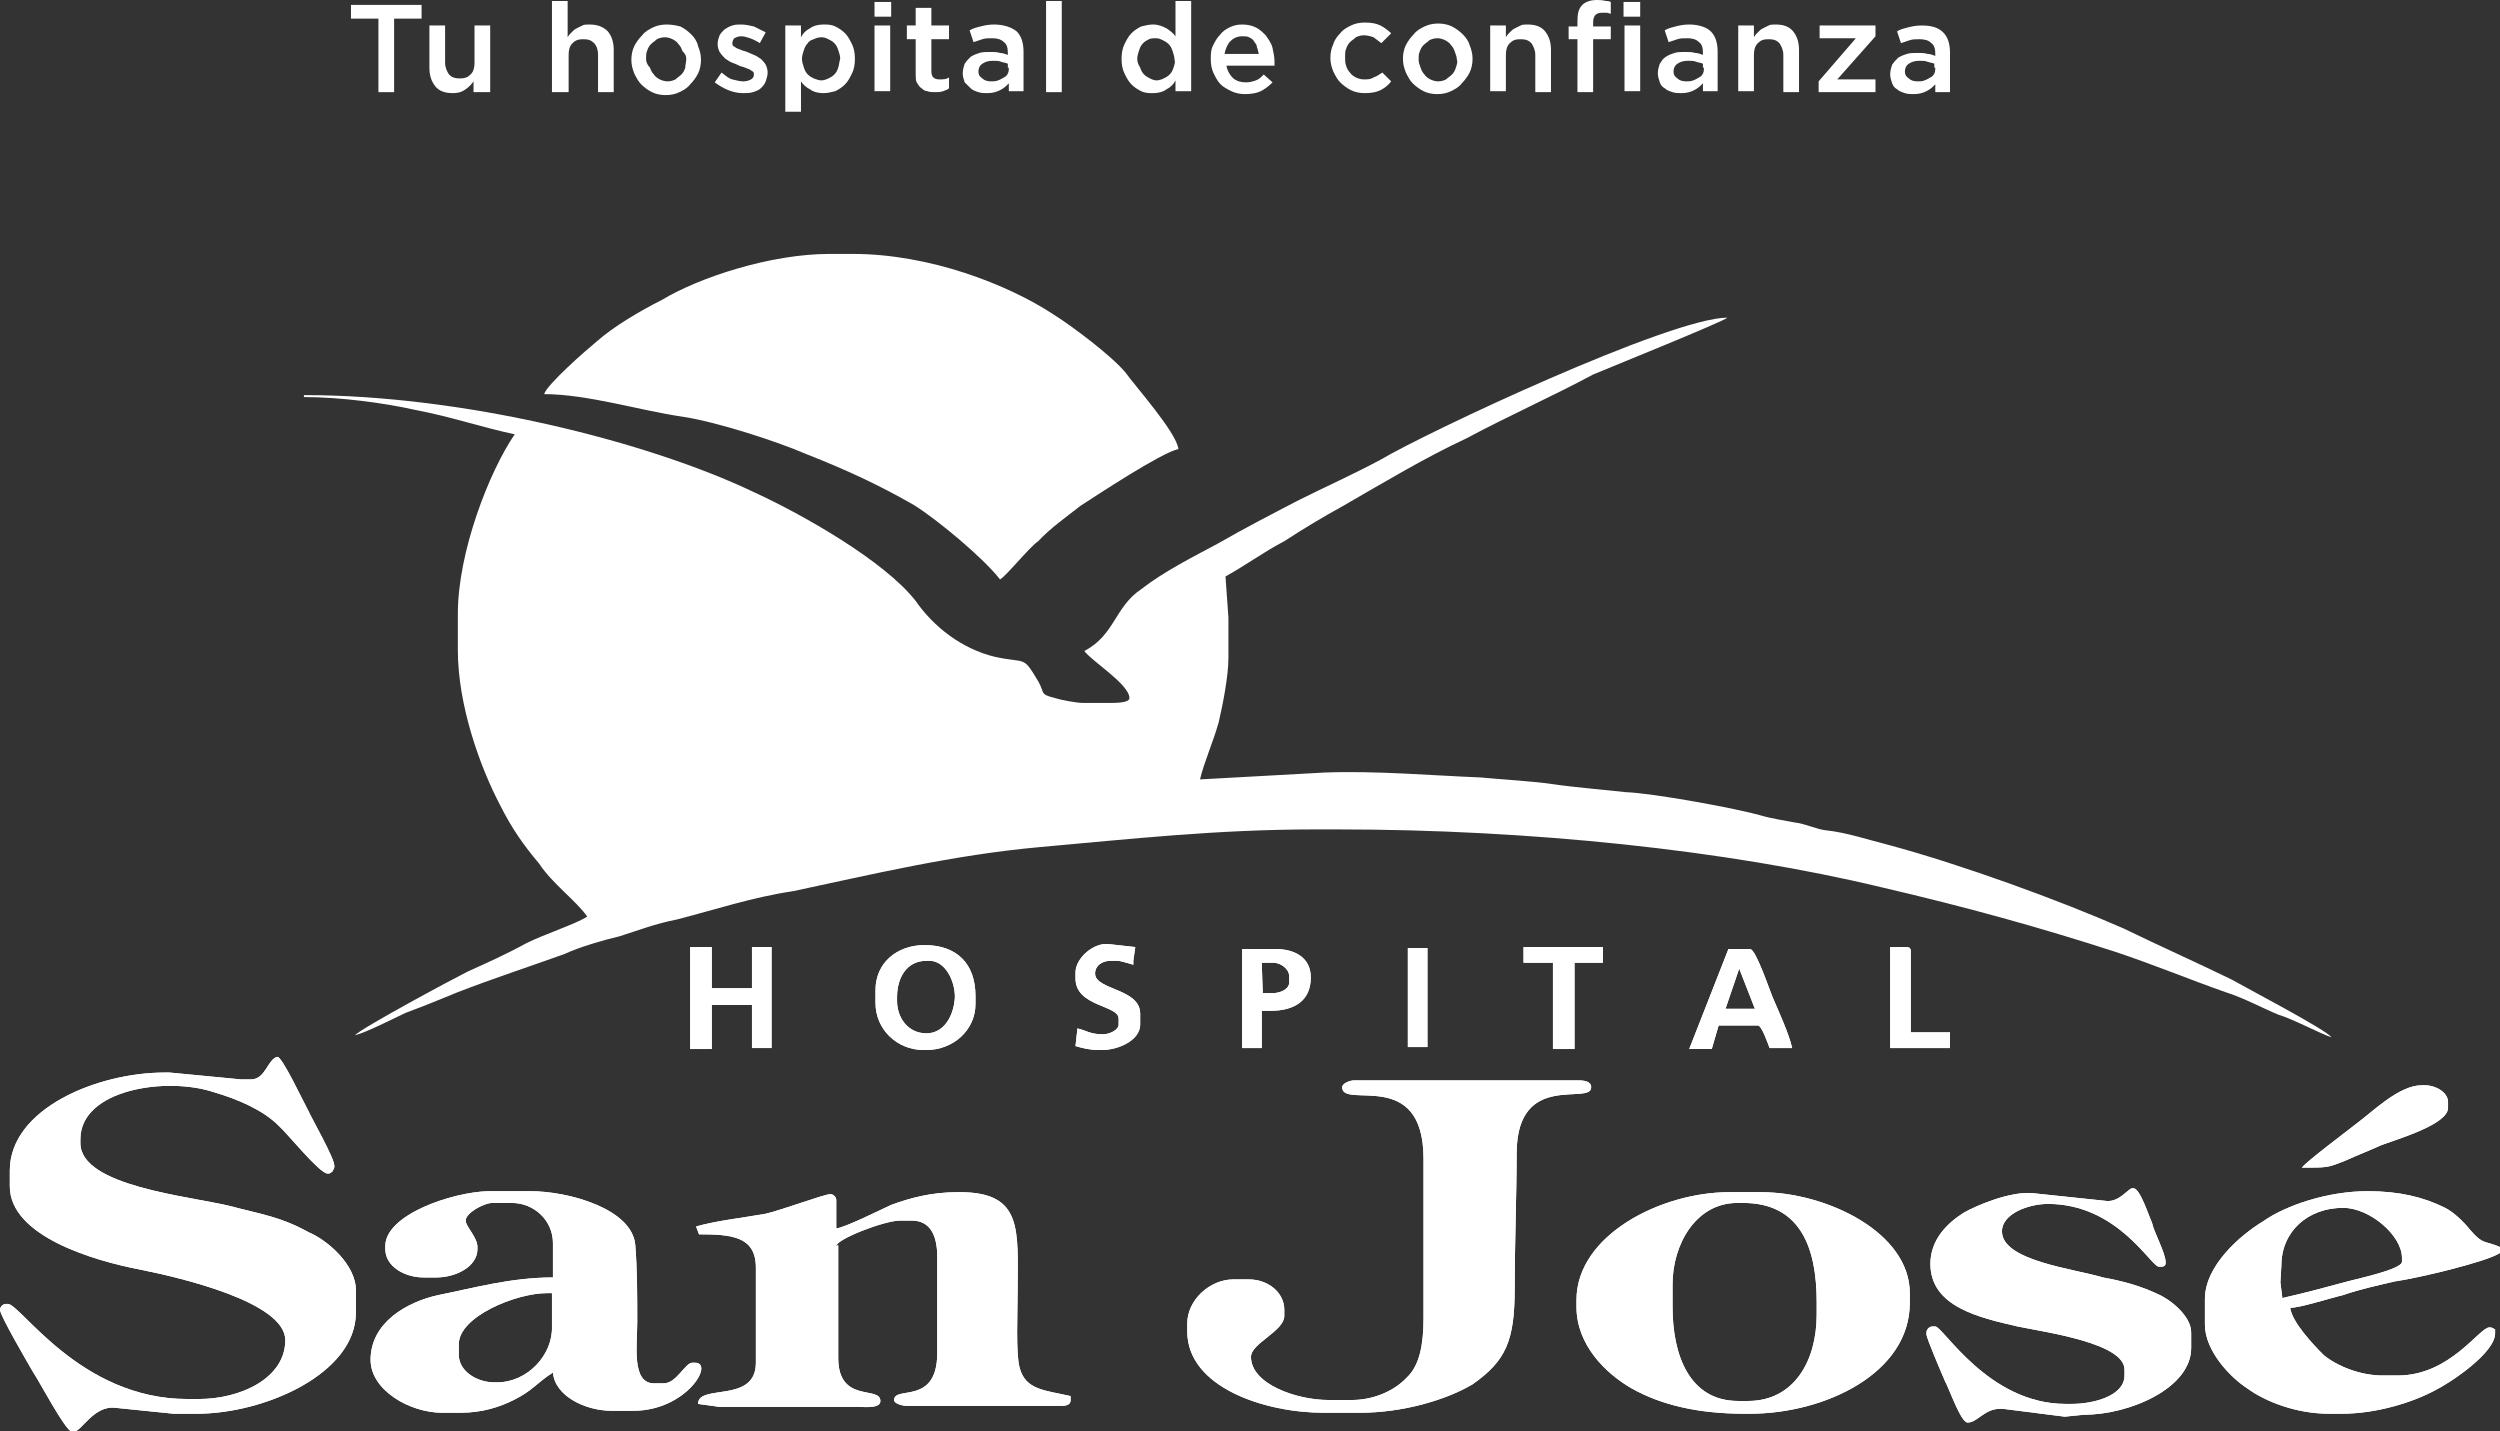 <?xml version="1.0" encoding="utf-8"?>
<!-- Generator: Adobe Illustrator 24.1.2, SVG Export Plug-In . SVG Version: 6.00 Build 0)  -->
<svg version="1.1" id="Capa_1" xmlns="http://www.w3.org/2000/svg" xmlns:xlink="http://www.w3.org/1999/xlink" x="0px" y="0px"
	 viewBox="0 0 255 146" width="255px" height="146px" style="enable-background:new 0 0 255 146;" xml:space="preserve">
<rect x="0" y="0" width="255" height="146" fill="#333333" stroke="none"/>
<style type="text/css">
	.hsjqw0{fill-rule:evenodd;clip-rule:evenodd;fill:#FFFFFF;}
	.hsjqw1{fill:#FFFFFF;}
</style>
<g>
	<path class="hsjqw0" d="M227.6,99.9c-3.7-1.8-7.3-3.4-11-5.2c-6.6-2.9-16.5-6.5-23.9-8.5c-2-0.5-4.4-1.3-6.4-1.5
		c-1-0.1-2.2-0.7-3.2-0.8c-1-0.2-2.4-0.4-3.4-0.7c-2.4-0.7-11-2.3-13.9-2.4c-1.7-0.2-5.3-0.5-7.3-0.8c-1.9-0.3-5.4-0.5-7.5-0.7
		c-5-0.2-10.7-0.7-15.9-0.5l-12.7,0.7c0.4-1.7,1.3-3.7,1.9-5.8c0.4-1.7,1-4.7,1-6.6V63l-0.3-4.2c2-1.1,3.9-2.5,6-3.6
		c2-1.3,4-2.5,6-3.6c4-2.3,8.3-4.9,12.6-6.9c4.3-2.3,8.6-4.2,12.9-6.5c1.9-0.8,13.3-5.4,13.7-5.8c-5.8,0-30.7,11.7-35.4,14.5
		c-2.6,1.4-5.7,2.8-8.3,4.1c-2.7,1.4-5.6,2.9-8.2,4.4c-2.6,1.4-5.6,2.9-7.9,4.7c-2.7,1.8-2.7,4.7-5.8,6.3c0.7,1,4.6,3.4,4.6,4.8
		c0,0.5-1.4,0.5-2,0.5h-2.7c-0.7,0-2.3-0.3-2.9-0.5c-1.6-0.4-1-0.5-1.7-1.7c-1.6-2.7-1.2-1.8-4.4-2.5c-3.4-0.8-6.3-3.1-8.1-5.7
		c-3.2-4.1-11.5-8.8-16.5-11.1C66,45,47.2,40.3,31,40.3v0.2c3.7,0,8.2,0.6,11.3,1.3c3.7,0.7,6.9,1.8,10.2,2.5
		c-2.6,3.8-5.8,12-5.8,18.3v3.7c0,5.7,2.3,12,4.3,15.8c1.2,2.4,2.4,4.1,4,6c1.3,2,3.9,3.9,4.9,5.4c-1.3,0.8-4.4,1.8-6.2,2.7
		c-2,1.1-4,2-6,2.9c-1.6,0.8-10.9,5.8-11.5,6.5c1.2-0.3,3.9-1.7,5.2-2.3c1.9-0.7,3.6-1.4,5.3-2.1c3.6-1.4,7.3-2.6,10.9-3.9
		c1.5-0.7,3.9-1.4,5.6-1.8c1.9-0.6,3.7-1.3,5.8-1.7c3.9-1,7.8-2.3,11.9-2.9c8-1.7,16.3-3.7,25.2-4.5c9-0.8,18-1.8,28-1.8h2.3
		c19.6,0,39.7,2.1,55.5,5.9c8.6,2,16.2,4.1,23.9,6.6c3.9,1.3,7.5,2.8,11.2,4.1c1.9,0.6,3.7,1.6,5.4,2.3c1.4,0.4,4.4,2,5.4,2.3
		C237.4,105.1,229,100.7,227.6,99.9z"/>
	<path class="hsjqw0" d="M82.2,46.3c4.3,1.7,7.3,3.1,11,5.2c2.4,1.5,7.1,5.4,8.8,7.6c0.6-0.3,3-3.3,3.9-3.9c1.2-1.3,2.9-2.5,4.3-3.6
		c1.7-1.1,8.2-5.4,10-5.8c-0.2-1.7-4.4-6.4-5.4-7.8c-1.4-1.7-5.4-4.7-7.3-5.9c-4.7-3.1-12.7-6.2-20.5-6.2h-2.4
		c-6,0-13.3,2.4-17.1,4.7c-2.2,1.1-4.9,2.7-6.6,4.2c-1.1,0.9-5.1,4.4-5.4,5.4c4.4,0,9.9,1.7,14.1,2.3C73,43,79.2,45,82.2,46.3z"/>
</g>
<path class="hsjqw0" d="M25.6,110.1h-1l-7.3-0.7h-0.5c-6.9,0-15.8,3.7-15.8,10v1.6c0,5.1,8.6,7.6,13.3,8.5c4,0.8,14.8,3.3,14.8,7.2
	s-4.6,6-8.8,6h-1.2c-10.9,0-17-9.7-18.3-9.7H0.6c-0.3,0-0.6,0.3-0.6,0.6c0,0.6,3,5.7,3.4,6.4c0.5,0.7,3.3,6,3.9,6h0.3
	c0.7,0,2-2.7,4.2-2.4l5.9,0.6h2.4c6.9,0,16.2-4.1,16.2-10.3v-2.3c0-2.6-2.9-5.1-4.8-5.9c-2.9-1.6-4.7-1.8-8.1-2.7
	c-4.1-1-15.2-2-15.2-6.4v-0.4c0-5.1,8.8-6.4,13.6-4.8c2.4,0.7,5,1.8,6.6,3.4c0.9,0.8,4.2,4.9,5,4.9c0.3,0,0.2,0,0.5-0.2
	c0.2-0.4,0.2-0.3,0.2-0.6c0-0.8-2.3-4.8-2.7-5.7c-0.4-0.7-2.6-5.4-3.1-5.4C27.3,108,27.1,110.1,25.6,110.1z"/>
<path class="hsjqw0" d="M154.7,117.5c0.1-8.3,7.6-4.7,7.6-6.6c0-0.6-0.7-0.7-1.3-0.7h-22.9c-0.4,0-1.2,0.3-1.2,0.7
	c0,2.3,8.3-2.1,8.3,7.3v16.3c0,2.6-0.4,4.8-1.7,6c-1.2,1.3-3.3,2.3-5.6,2.3h-2.4c-3.2,0-7.9-1.6-7.9-4.4c0-1.4,3.4-2.6,3.4-4.2v-0.6
	c0-1.8-1.7-3.1-3.6-3.1h-1.6c-2.4,0-4.7,2.1-4.7,4.5v0.8c0,5.7,7.9,8.3,13.9,8.3h3.7c4.4,0,8.8-1.3,11.5-2.9
	c3.4-2.4,4.3-4.4,4.3-9.8C154.5,126.8,154.7,121.9,154.7,117.5z"/>
<path class="hsjqw0" d="M85.3,127.1c0-0.7,4.9-2.6,6.5-2.6H93c2,0,2.6,1.7,2.6,3.7v9.8c0,5.4-4.4,3.3-4.4,4.8c0,0.4,0.9,0.6,1.3,0.6
	H108c0.6,0,1.2,0,1.2-0.6v-0.4c-2.6-0.6-4.6-0.6-5.2-2.9c-0.4-1.4-0.2-5.8-0.2-7.8c0-6.2,0.6-10.1-5.9-10.1h-0.2
	c-2.7,0-4.9,0.6-6.8,1.3c-1.3,0.6-4.7,2.3-5.6,2.4v-2.9c0-0.3-0.3-0.6-0.6-0.6c-0.6,0-5.2,1.7-6.6,2c-2.2,0.4-5,0.7-7.1,1.3l0.3,0.8
	c3.3,0,5.8,0.2,5.8,3.4v9.7c0,4.2-5.9,2.1-5.9,4.2l2.2,0.3h14.1c0.7,0,2.3,0.2,2.3-0.6c0-1.6-4.3,0.3-4.3-4.4V127L85.3,127.1
	L85.3,127.1z"/>
<path class="hsjqw0" d="M50.7,141h-0.3c-1.7,0-3.6-1.1-3.6-2.8v-1.1c0-2.8,5.8-5.2,9-5.2h0.5v3.4C56.4,138.2,53.8,141,50.7,141
	L50.7,141z M39.3,127.1v0.3c0,1.8,2,2.9,3.9,2.9h1.3c2,0,4.2-1.1,4.2-2.9v-0.2c0-1-1.2-2.1-1.2-2.7c0-0.8,1.9-1.8,2.7-1.8h2
	c2.3,0,4.2,1.8,4.2,4.1v3.5c-4.3,0-8.2,1.1-11.7,1.8c-3.2,0.7-6.9,2.8-6.9,6.6c0,3.1,4,5.4,7.3,5.4H47c2.2,0,4-0.6,5.4-1.3
	c2-1,2.4-1.8,4-2.8c0.2,2.4,3.3,3.9,6,3.9h2.2c5.4,0,8.3-4.9,6.3-4.9h-0.3c-0.7,0-1.6,2.1-2.9,2.1h-1c-2.3,0-1.7-3.9-1.7-6.2
	c0-2.7,0-5.4-0.2-7.9c-0.3-3.7-6.8-5.5-10.7-5.5h-4.3C46.1,121.6,39.3,123.9,39.3,127.1z"/>
<path class="hsjqw0" d="M170.6,133.3V131c0-4.1,2.4-8.3,6.6-8.3h0.6c5.8,0,7.5,4.5,7.5,10.1v1.3c0,4.7-2.3,8.8-7,8.8h-1
	C172.3,142.9,170.6,138.2,170.6,133.3L170.6,133.3z M160.8,132.6v0.7c0,3.9,3,6.8,5.6,8.3c3,1.7,6.8,2.6,11.5,2.6h0.6
	c7.6,0,16.3-4.1,16.3-11.3v-1c0-6.2-8.5-10.3-15.2-10.3h-3.2C169.4,121.6,160.8,126,160.8,132.6z"/>
<path class="hsjqw0" d="M204.2,125.6c0-1.8,2.7-2.8,4.7-2.8c7.1,0,10.5,6.4,11.3,6.4h0.3c0.3,0,0.4-0.2,0.4-0.4c0-1-1.2-3.1-1.4-4.1
	c-0.3-0.6-1.2-3.5-1.9-3.5h-0.1c-0.4,0-1.3,1.4-2.6,1.3l-7.6-0.8c-2.3-0.2-5.8,1.3-7,2c-1.6,1-3.4,2.7-3.4,5.2c0,4.4,5,5.5,8.9,6.4
	c2.9,0.6,10.9,1.7,10.9,4.4v0.6c0,2.1-3.2,2.9-5.4,2.9h-0.6c-7.9,0-12.5-7.9-13.3-7.9h-0.3c-0.3,0-0.6,0.3-0.6,0.6v0.2
	c0,0.4,1.6,4.1,1.9,4.8c0.4,0.7,1.6,4.2,2.3,4.2c1,0,1.7-1.4,3.3-1.4h0.3l6.3,0.8l2-0.2c4.6,0,10.9-2.7,10.9-6.8v-1.6
	c0-1.7-2.2-3.4-3.4-3.9c-1.7-0.8-3.4-1.3-5.6-1.7C211.5,129.4,204.2,128.6,204.2,125.6z"/>
<path class="hsjqw0" d="M232.7,129.1c0-3.5,2.7-5.9,6.3-5.9c2.7,0,6,2.8,6,5.1v0.4c0,0.8-4.9,1.8-5.9,2.1c-2.2,0.6-4.1,1.1-6.3,1.6
	l-0.2-1.6L232.7,129.1L232.7,129.1z M255,127.8v-0.6c-1.6-0.7-1.7-0.2-3-1.7c-0.8-1-1.8-1.9-2.6-2.3c-2.2-1.1-4.7-1.7-7.9-1.7
	c-4,0-8.3,1.4-10.7,3.1c-2.3,1.4-5.9,4.5-5.9,7.9v2.6c0,2.7,2.6,5.4,4.3,6.5c1.9,1.4,5.1,2.6,8.3,2.6h1.4c3.4,0,7.1-1.1,9.5-2.4
	c1.6-0.8,6.1-3.8,6.1-5.8v-0.4c-0.4-0.2-0.3-0.2-0.6-0.2c-1,0-4,4.9-9.3,4.9H243c-2.3,0-4.7-1-6-2.1c-1-1-3.2-3.3-3.4-4.8
	c1,0,4.1-1,5.4-1.3c1.7-0.6,3.6-1,5.3-1.4C246.5,130.4,253.7,128.7,255,127.8z"/>
<path class="hsjqw0" d="M94.5,105.4c-1.9,0-3-1.6-3-3.3v-0.4c0-2,1-3.7,3-3.7h0.3c1.6,0,2.6,2,2.6,3.7
	C97.3,103.6,96.3,105.4,94.5,105.4L94.5,105.4z M89.3,101v1.3c0,2.7,2.2,4.8,4.9,4.8h0.3c2.7,0,5-2,5-4.7v-0.8
	c0-3.3-1.9-5.2-5.2-5.2C91.5,96.4,89.3,98.2,89.3,101z"/>
<polygon class="hsjqw0" points="70.4,107 72.6,107 72.6,102.5 76.7,102.5 76.7,106.9 78.7,106.9 78.7,96.6 76.7,96.6 76.7,100.8 
	72.6,100.8 72.6,96.6 70.4,96.6 "/>
<path class="hsjqw0" d="M177.4,98.8l1.6,4.1h-3L177.4,98.8L177.4,98.8z M172.3,107h2.3l0.7-2.4h4c0.4,0,1,1.8,1.2,2.3h2.3
	c-0.3-1.4-1.4-3.8-2-5.2c-0.3-0.7-1.7-4.9-2.3-4.9h-2.2L172.3,107z"/>
<path class="hsjqw0" d="M234.8,119.1c2.7,0,2.6,0,4.4-0.7c1.3-0.6,2.4-1,3.7-1.6c1.6-0.6,6.8-2.1,6.8-3.8v-0.6c0-1-1.3-1.7-2.3-1.7H247
	c-2.3,0-5,2.7-6.5,3.8C239.5,115.3,235.2,118.5,234.8,119.1z"/>
<path class="hsjqw0" d="M128.7,98.2h1.2c0.7,0,1.6,0.6,1.6,1.4v0.6c0,0.7-0.9,1.1-1.7,1.1h-1L128.7,98.2L128.7,98.2z M126.7,106.9h2
	v-3.8h0.9c2.4,0,4.1-1,4.1-3.4c0-2-1.6-2.9-3.6-2.9h-3.4C126.7,96.7,126.7,106.9,126.7,106.9z"/>
<path class="hsjqw0" d="M109.7,99.2v0.6c0,2.9,4.4,2.7,4.4,4.1v0.6c0,0.6-1,1-1.6,1c-1.3,0-1.7-0.4-2.6-0.6l-0.2,1.8
	c0.7,0.2,1.4,0.4,2.4,0.4h0.3c1.7,0,3.9-1,3.9-2.6v-1.1c0-2.6-4.6-2.4-4.6-4.1c0-0.8,0.7-1.3,1.6-1.3h0.7c0.3,0,1.2,0.3,1.6,0.4V98
	l0.2-1.4l-2.7-0.3C111.6,96.1,109.7,97.7,109.7,99.2z"/>
<polygon class="hsjqw0" points="155.4,98.2 158.4,98.2 158.4,107 160.6,107 160.6,98.2 163.5,98.2 163.5,96.6 155.4,96.6 "/>
<path class="hsjqw0" d="M192.8,106.9h6.1v-1.6h-4V97c0-0.3-0.2-0.4-0.4-0.4h-1.7L192.8,106.9L192.8,106.9z"/>
<rect x="143.6" y="96.7" class="hsjqw0" width="2" height="10.1"/>
<g>
	<g>
		<g>
			<path class="hsjqw0" d="M31.5,125.7c-2.9-1.6-4.7-1.8-8.1-2.7c-4.1-1-15.2-2-15.2-6.4v-0.4c0-5.1,8.8-6.4,13.6-4.8
				c2.4,0.7,5,1.8,6.6,3.4c0.9,0.8,4.2,4.9,5,4.9c0.3,0,0.2,0,0.5-0.2c0.2-0.4,0.2-0.3,0.2-0.6c0-0.8-2.3-4.8-2.7-5.7
				c-0.4-0.7-2.6-5.4-3.1-5.4c-1,0.2-1.2,2.3-2.7,2.3h-1l-7.3-0.7h-0.5c-6.9,0-15.8,3.7-15.8,10v1.6c0,5.1,8.6,7.6,13.3,8.5
				c4,0.8,14.8,3.3,14.8,7.2c0,3.9-4.6,6-8.8,6h-1.2c-10.9,0-17-9.7-18.3-9.7H0.6c-0.3,0-0.6,0.3-0.6,0.6c0,0.6,3,5.7,3.4,6.4
				c0.5,0.7,3.3,6,3.9,6h0.3c0.7,0,2-2.7,4.2-2.4l5.9,0.6h2.4c6.9,0,16.2-4.1,16.2-10.3v-2.3C36.3,129,33.4,126.5,31.5,125.7z"/>
			<path class="hsjqw0" d="M104,139.5c-0.4-1.4-0.2-5.8-0.2-7.8c0-6.2,0.6-10.1-5.9-10.1h-0.2c-2.7,0-4.9,0.6-6.8,1.3
				c-1.3,0.6-4.7,2.3-5.6,2.4v-2.9c0-0.3-0.3-0.6-0.6-0.6c-0.6,0-5.2,1.7-6.6,2c-2.2,0.4-5,0.7-7.1,1.3l0.3,0.8
				c3.3,0,5.8,0.2,5.8,3.4v9.7c0,4.2-5.9,2.1-5.9,4.2l2.2,0.3h14.1c0.7,0,2.3,0.2,2.3-0.6c0-1.6-4.3,0.3-4.3-4.4V127l-0.2,0.1
				c0-0.7,4.9-2.6,6.5-2.6H93c2,0,2.6,1.7,2.6,3.7v9.8c0,5.4-4.4,3.3-4.4,4.8c0,0.4,0.9,0.6,1.3,0.6H108c0.6,0,1.2,0,1.2-0.6v-0.4
				C106.6,141.8,104.6,141.8,104,139.5z"/>
			<path class="hsjqw0" d="M70.9,139h-0.3c-0.7,0-1.6,2.1-2.9,2.1h-1c-2.3,0-1.7-3.9-1.7-6.2c0-2.7,0-5.4-0.2-7.9
				c-0.3-3.7-6.8-5.5-10.7-5.5h-4.3c-3.7,0.1-10.5,2.4-10.5,5.6v0.3c0,1.8,2,2.9,3.9,2.9h1.3c2,0,4.2-1.1,4.2-2.9v-0.2
				c0-1-1.2-2.1-1.2-2.7c0-0.8,1.9-1.8,2.7-1.8h2c2.3,0,4.2,1.8,4.2,4.1v3.5c-4.3,0-8.2,1.1-11.7,1.8c-3.2,0.7-6.9,2.8-6.9,6.6
				c0,3.1,4,5.4,7.3,5.4H47c2.2,0,4-0.6,5.4-1.3c2-1,2.4-1.8,4-2.8c0.2,2.4,3.3,3.9,6,3.9h2.2C70,143.9,72.9,139,70.9,139z
				 M56.3,135.3c0.1,2.9-2.5,5.7-5.6,5.7h-0.3c-1.7,0-3.6-1.1-3.6-2.8v-1.1c0-2.8,5.8-5.2,9-5.2h0.5V135.3z"/>
		</g>
		<g>
			<path class="hsjqw0" d="M162.3,110.9c0-0.6-0.7-0.7-1.3-0.7h-22.9c-0.4,0-1.2,0.3-1.2,0.7c0,2.3,8.3-2.1,8.3,7.3v16.3
				c0,2.6-0.4,4.8-1.7,6c-1.2,1.3-3.3,2.3-5.6,2.3h-2.4c-3.2,0-7.9-1.6-7.9-4.4c0-1.4,3.4-2.6,3.4-4.2v-0.6c0-1.8-1.7-3.1-3.6-3.1
				h-1.6c-2.4,0-4.7,2.1-4.7,4.5v0.8c0,5.7,7.9,8.3,13.9,8.3h3.7c4.4,0,8.8-1.3,11.5-2.9c3.4-2.4,4.3-4.4,4.3-9.8
				c0-4.6,0.2-9.5,0.2-13.9C154.8,109.2,162.3,112.8,162.3,110.9z"/>
			<path class="hsjqw0" d="M179.6,121.6h-3.2c-7,0-15.6,4.4-15.6,11v0.7c0,3.9,3,6.8,5.6,8.3c3,1.7,6.8,2.6,11.5,2.6h0.6
				c7.6,0,16.3-4.1,16.3-11.3v-1C194.8,125.7,186.3,121.6,179.6,121.6z M185.3,134.1c0,4.7-2.3,8.8-7,8.8h-1c-5,0-6.7-4.7-6.7-9.6
				V131c0-4.1,2.4-8.3,6.6-8.3h0.6c5.8,0,7.5,4.5,7.5,10.1V134.1z"/>
			<path class="hsjqw0" d="M220.1,132c-1.7-0.8-3.4-1.3-5.6-1.7c-3-0.9-10.3-1.7-10.3-4.7c0-1.8,2.7-2.8,4.7-2.8
				c7.1,0,10.5,6.4,11.3,6.4h0.3c0.3,0,0.4-0.2,0.4-0.4c0-1-1.2-3.1-1.4-4.1c-0.3-0.6-1.2-3.5-1.9-3.5h-0.1c-0.4,0-1.3,1.4-2.6,1.3
				l-7.6-0.8c-2.3-0.2-5.8,1.3-7,2c-1.6,1-3.4,2.7-3.4,5.2c0,4.4,5,5.5,8.9,6.4c2.9,0.6,10.9,1.7,10.9,4.4v0.6
				c0,2.1-3.2,2.9-5.4,2.9h-0.6c-7.9,0-12.5-7.9-13.3-7.9h-0.3c-0.3,0-0.6,0.3-0.6,0.6v0.2c0,0.4,1.6,4.1,1.9,4.8
				c0.4,0.7,1.6,4.2,2.3,4.2c1,0,1.7-1.4,3.3-1.4h0.3l6.3,0.8l2-0.2c4.6,0,10.9-2.7,10.9-6.8v-1.6
				C223.5,134.2,221.3,132.5,220.1,132z"/>
			<path class="hsjqw0" d="M244.3,130.7c2.2-0.3,9.4-2,10.7-2.9v-0.6c-1.6-0.7-1.7-0.2-3-1.7c-0.8-1-1.8-1.9-2.6-2.3
				c-2.2-1.1-4.7-1.7-7.9-1.7c-4,0-8.3,1.4-10.7,3.1c-2.3,1.4-5.9,4.5-5.9,7.9v2.6c0,2.7,2.6,5.4,4.3,6.5c1.9,1.4,5.1,2.6,8.3,2.6
				h1.4c3.4,0,7.1-1.1,9.5-2.4c1.6-0.8,6.1-3.8,6.1-5.8v-0.4c-0.4-0.2-0.3-0.2-0.6-0.2c-1,0-4,4.9-9.3,4.9H243c-2.3,0-4.7-1-6-2.1
				c-1-1-3.2-3.3-3.4-4.8c1,0,4.1-1,5.4-1.3C240.7,131.5,242.6,131.1,244.3,130.7z M232.8,132.4l-0.2-1.6l0.1-1.7
				c0-3.5,2.7-5.9,6.3-5.9c2.7,0,6,2.8,6,5.1v0.4c0,0.8-4.9,1.8-5.9,2.1C236.9,131.4,235,131.9,232.8,132.4z"/>
			<path class="hsjqw0" d="M242.9,116.8c1.6-0.6,6.8-2.1,6.8-3.8v-0.6c0-1-1.3-1.7-2.3-1.7H247c-2.3,0-5,2.7-6.5,3.8
				c-1,0.8-5.3,4-5.7,4.6c2.7,0,2.6,0,4.4-0.7C240.5,117.8,241.6,117.4,242.9,116.8z"/>
		</g>
	</g>
	<g>
		<path class="hsjqw0" d="M94.3,96.4c-2.8,0-5,1.8-5,4.6v1.3c0,2.7,2.2,4.8,4.9,4.8h0.3c2.7,0,5-2,5-4.7v-0.8
			C99.5,98.3,97.6,96.4,94.3,96.4z M94.5,105.4c-1.9,0-3-1.6-3-3.3v-0.4c0-2,1-3.7,3-3.7h0.3c1.6,0,2.6,2,2.6,3.7
			C97.3,103.6,96.3,105.4,94.5,105.4z"/>
		<polygon class="hsjqw0" points="76.7,100.8 72.6,100.8 72.6,96.6 70.4,96.6 70.4,107 72.6,107 72.6,102.5 76.7,102.5 76.7,106.9 
			78.7,106.9 78.7,96.6 76.7,96.6 		"/>
		<path class="hsjqw0" d="M178.5,96.8h-2.2l-4,10.2h2.3l0.7-2.4h4c0.4,0,1,1.8,1.2,2.3h2.3c-0.3-1.4-1.4-3.8-2-5.2
			C180.5,101,179.1,96.8,178.5,96.8z M176,102.9l1.4-4.1l1.6,4.1H176z"/>
		<path class="hsjqw0" d="M130.1,96.8h-3.4c0-0.1,0,10.1,0,10.1h2v-3.8h0.9c2.4,0,4.1-1,4.1-3.4C133.7,97.7,132.1,96.8,130.1,96.8z
			 M131.5,100.2c0,0.7-0.9,1.1-1.7,1.1h-1l-0.1-3.1h1.2c0.7,0,1.6,0.6,1.6,1.4V100.2z"/>
		<path class="hsjqw0" d="M111.7,99.3c0-0.8,0.7-1.3,1.6-1.3h0.7c0.3,0,1.2,0.3,1.6,0.4V98l0.2-1.4l-2.7-0.3c-1.5-0.2-3.4,1.4-3.4,2.9
			v0.6c0,2.9,4.4,2.7,4.4,4.1v0.6c0,0.6-1,1-1.6,1c-1.3,0-1.7-0.4-2.6-0.6l-0.2,1.8c0.7,0.2,1.4,0.4,2.4,0.4h0.3
			c1.7,0,3.9-1,3.9-2.6v-1.1C116.3,100.8,111.7,101,111.7,99.3z"/>
		<polygon class="hsjqw0" points="155.4,98.2 158.4,98.2 158.4,107 160.6,107 160.6,98.2 163.5,98.2 163.5,96.6 155.4,96.6 		"/>
		<path class="hsjqw0" d="M194.9,105.3V97c0-0.3-0.2-0.4-0.4-0.4h-1.7l0,10.3h6.1v-1.6H194.9z"/>
		<rect x="143.6" y="96.7" class="hsjqw0" width="2" height="10.1"/>
	</g>
</g>
<g>
	<polygon class="hsjqw1" points="35.8,1.9 38.6,1.9 38.6,9.4 40.2,9.4 40.2,1.9 43,1.9 43,0.5 35.8,0.5 	"/>
	<path class="hsjqw1" d="M48.4,6.4c0,0.5-0.1,0.9-0.4,1.2c-0.3,0.3-0.6,0.4-1.1,0.4c-0.5,0-0.8-0.1-1.1-0.4c-0.2-0.3-0.4-0.7-0.4-1.2
		V2.6h-1.6v4.3c0,0.8,0.2,1.4,0.6,1.9c0.4,0.5,1,0.7,1.8,0.7c0.5,0,0.9-0.1,1.3-0.4c0.3-0.2,0.6-0.5,0.8-0.8v1.1H50V2.6h-1.6V6.4z"
		/>
	<path class="hsjqw1" d="M60.1,2.5c-0.3,0-0.5,0-0.7,0.1c-0.2,0.1-0.4,0.2-0.6,0.3c-0.2,0.1-0.3,0.2-0.5,0.4c-0.1,0.1-0.3,0.3-0.4,0.5
		V0.1h-1.6v9.3H58V5.6c0-0.5,0.1-0.9,0.4-1.2c0.3-0.3,0.6-0.4,1.1-0.4c0.5,0,0.8,0.1,1.1,0.4C60.8,4.6,61,5,61,5.6v3.8h1.6V5.1
		c0-0.8-0.2-1.4-0.6-1.9C61.5,2.7,60.9,2.5,60.1,2.5z"/>
	<path class="hsjqw1" d="M70.5,3.5c-0.3-0.3-0.7-0.6-1.1-0.8C69,2.6,68.5,2.5,68,2.5c-0.5,0-1,0.1-1.4,0.3c-0.4,0.2-0.8,0.4-1.1,0.8
		c-0.3,0.3-0.6,0.7-0.8,1.1c-0.2,0.4-0.3,0.9-0.3,1.4c0,0.5,0.1,0.9,0.3,1.4c0.2,0.4,0.4,0.8,0.7,1.1c0.3,0.3,0.7,0.6,1.1,0.8
		c0.4,0.2,0.9,0.3,1.4,0.3c0.5,0,1-0.1,1.4-0.3c0.4-0.2,0.8-0.4,1.1-0.8c0.3-0.3,0.6-0.7,0.8-1.1c0.2-0.4,0.3-0.9,0.3-1.4
		c0-0.5-0.1-0.9-0.3-1.4C71.1,4.2,70.8,3.8,70.5,3.5z M69.9,6.9c-0.1,0.3-0.2,0.5-0.4,0.7c-0.2,0.2-0.4,0.3-0.6,0.5
		c-0.2,0.1-0.5,0.2-0.8,0.2c-0.3,0-0.6-0.1-0.8-0.2c-0.2-0.1-0.5-0.3-0.6-0.5c-0.2-0.2-0.3-0.4-0.4-0.7C66,6.6,65.9,6.3,65.9,6
		s0-0.6,0.1-0.8c0.1-0.3,0.2-0.5,0.4-0.7c0.2-0.2,0.4-0.3,0.6-0.5c0.2-0.1,0.5-0.2,0.8-0.2s0.6,0.1,0.8,0.2c0.2,0.1,0.5,0.3,0.6,0.5
		c0.2,0.2,0.3,0.4,0.4,0.7C69.9,5.5,70,5.7,70,6C70,6.3,69.9,6.6,69.9,6.9z"/>
	<path class="hsjqw1" d="M77.6,6c-0.2-0.1-0.4-0.3-0.7-0.4c-0.2-0.1-0.5-0.2-0.7-0.3c-0.2-0.1-0.4-0.1-0.6-0.2
		c-0.2-0.1-0.3-0.1-0.5-0.2c-0.1-0.1-0.3-0.2-0.3-0.2c-0.1-0.1-0.1-0.2-0.1-0.3v0c0-0.2,0.1-0.4,0.2-0.5c0.2-0.1,0.4-0.2,0.7-0.2
		c0.3,0,0.6,0.1,0.9,0.2c0.3,0.1,0.7,0.3,1,0.5l0.6-1.1c-0.4-0.2-0.8-0.4-1.2-0.6c-0.4-0.1-0.9-0.2-1.3-0.2c-0.3,0-0.6,0-0.9,0.1
		c-0.3,0.1-0.5,0.2-0.8,0.4c-0.2,0.2-0.4,0.4-0.5,0.6c-0.1,0.3-0.2,0.5-0.2,0.9v0c0,0.3,0.1,0.6,0.2,0.8C73.6,5.6,73.8,5.8,74,6
		c0.2,0.1,0.4,0.3,0.7,0.4c0.3,0.1,0.5,0.2,0.7,0.3c0.2,0.1,0.4,0.1,0.6,0.2c0.2,0.1,0.3,0.1,0.5,0.2c0.1,0.1,0.3,0.2,0.3,0.2
		c0.1,0.1,0.1,0.2,0.1,0.3v0c0,0.2-0.1,0.4-0.3,0.5c-0.2,0.1-0.4,0.2-0.8,0.2c-0.3,0-0.7-0.1-1.1-0.2S74,7.7,73.6,7.4l-0.7,1
		c0.4,0.3,0.9,0.6,1.4,0.8c0.5,0.2,1,0.3,1.5,0.3c0.3,0,0.7,0,1-0.1c0.3-0.1,0.6-0.2,0.8-0.4c0.2-0.2,0.4-0.4,0.5-0.7
		c0.1-0.3,0.2-0.6,0.2-0.9v0c0-0.3-0.1-0.6-0.2-0.8C78,6.4,77.8,6.2,77.6,6z"/>
	<path class="hsjqw1" d="M86.2,3.4c-0.3-0.3-0.6-0.5-1-0.7c-0.4-0.2-0.8-0.2-1.2-0.2c-0.5,0-1,0.1-1.4,0.4c-0.4,0.2-0.7,0.5-0.9,0.9
		V2.6h-1.6v8.8h1.6l0-3.1c0.2,0.3,0.5,0.6,0.9,0.8C83,9.4,83.5,9.5,84,9.5c0.4,0,0.8-0.1,1.2-0.2c0.4-0.2,0.7-0.4,1-0.7
		c0.3-0.3,0.5-0.7,0.7-1.1c0.2-0.4,0.3-0.9,0.3-1.5c0-0.6-0.1-1.1-0.3-1.5C86.7,4.1,86.5,3.7,86.2,3.4z M85.5,6.9
		c-0.1,0.3-0.2,0.5-0.4,0.7c-0.2,0.2-0.4,0.3-0.6,0.4c-0.2,0.1-0.5,0.2-0.7,0.2c-0.3,0-0.5-0.1-0.8-0.2c-0.2-0.1-0.4-0.2-0.6-0.4
		c-0.2-0.2-0.3-0.4-0.4-0.7c-0.1-0.3-0.2-0.6-0.2-0.9c0-0.3,0.1-0.6,0.2-0.9c0.1-0.3,0.2-0.5,0.4-0.7C82.5,4.2,82.7,4.1,83,4
		c0.2-0.1,0.5-0.2,0.8-0.2c0.3,0,0.5,0.1,0.7,0.2c0.2,0.1,0.4,0.2,0.6,0.4c0.2,0.2,0.3,0.4,0.4,0.7c0.1,0.3,0.2,0.6,0.2,0.9
		C85.6,6.3,85.6,6.6,85.5,6.9z"/>
	<rect x="89.2" y="2.6" class="hsjqw1" width="1.6" height="6.7"/>
	<rect x="89.2" y="0.2" class="hsjqw1" width="1.7" height="1.5"/>
	<path class="hsjqw1" d="M95,0.8h-1.6v1.8h-0.9V4h0.9v3.5c0,0.4,0,0.7,0.1,0.9C93.7,8.7,93.8,8.9,94,9c0.2,0.2,0.4,0.3,0.6,0.3
		c0.2,0.1,0.5,0.1,0.8,0.1c0.3,0,0.5,0,0.8-0.1c0.2-0.1,0.4-0.1,0.6-0.3V7.9c-0.3,0.2-0.6,0.2-1,0.2c-0.3,0-0.5-0.1-0.6-0.2
		C95.1,7.8,95,7.6,95,7.3V4h1.8V2.6H95V0.8z"/>
	<path class="hsjqw1" d="M101.4,2.5c-0.6,0-1,0.1-1.4,0.2c-0.4,0.1-0.8,0.2-1.1,0.4l0.4,1.2c0.3-0.1,0.6-0.2,0.9-0.3
		c0.3-0.1,0.6-0.1,1-0.1c0.5,0,0.9,0.1,1.2,0.4c0.3,0.2,0.4,0.6,0.4,1.1v0.2c-0.3-0.1-0.5-0.2-0.8-0.2c-0.3-0.1-0.6-0.1-1-0.1
		c-0.4,0-0.8,0-1.1,0.1c-0.3,0.1-0.6,0.2-0.9,0.4c-0.2,0.2-0.4,0.4-0.6,0.7c-0.1,0.3-0.2,0.6-0.2,1v0c0,0.3,0.1,0.6,0.2,0.9
		C98.6,8.6,98.8,8.8,99,9c0.2,0.2,0.5,0.3,0.8,0.4c0.3,0.1,0.6,0.1,0.9,0.1c0.5,0,0.9-0.1,1.3-0.3c0.4-0.2,0.6-0.4,0.9-0.7v0.8h1.5
		v-4c0-0.9-0.2-1.6-0.7-2.1C103.2,2.8,102.4,2.5,101.4,2.5z M102.9,6.9c0,0.2,0,0.4-0.1,0.6c-0.1,0.2-0.2,0.3-0.4,0.4
		c-0.2,0.1-0.3,0.2-0.6,0.3c-0.2,0.1-0.5,0.1-0.7,0.1c-0.4,0-0.7-0.1-0.9-0.3c-0.3-0.2-0.4-0.4-0.4-0.7v0c0-0.3,0.1-0.6,0.4-0.8
		c0.3-0.2,0.6-0.3,1.1-0.3c0.3,0,0.6,0,0.8,0.1c0.3,0.1,0.5,0.1,0.7,0.2V6.9z"/>
	<rect x="106.7" y="0.1" class="hsjqw1" width="1.6" height="9.3"/>
	<path class="hsjqw1" d="M119.9,3.7c-0.2-0.3-0.6-0.6-0.9-0.8c-0.4-0.2-0.8-0.4-1.4-0.4c-0.4,0-0.8,0.1-1.2,0.2c-0.4,0.2-0.7,0.4-1,0.7
		c-0.3,0.3-0.5,0.7-0.7,1.1c-0.2,0.4-0.3,0.9-0.3,1.5c0,0.6,0.1,1.1,0.3,1.5c0.2,0.4,0.4,0.8,0.7,1.1c0.3,0.3,0.6,0.5,1,0.7
		c0.4,0.2,0.8,0.2,1.2,0.2c0.5,0,1-0.1,1.4-0.4c0.4-0.2,0.7-0.5,0.9-0.9v1.1h1.6V0.1h-1.6V3.7z M119.7,6.9c-0.1,0.3-0.2,0.5-0.4,0.7
		c-0.2,0.2-0.4,0.3-0.6,0.4c-0.2,0.1-0.5,0.2-0.7,0.2c-0.3,0-0.5-0.1-0.7-0.2c-0.2-0.1-0.4-0.2-0.6-0.4c-0.2-0.2-0.3-0.4-0.4-0.7
		C116.1,6.6,116,6.3,116,6c0-0.3,0.1-0.6,0.2-0.9c0.1-0.3,0.2-0.5,0.4-0.7c0.2-0.2,0.4-0.3,0.6-0.4c0.2-0.1,0.5-0.1,0.7-0.1
		c0.3,0,0.5,0.1,0.7,0.2c0.2,0.1,0.4,0.2,0.6,0.4c0.2,0.2,0.3,0.4,0.4,0.7c0.1,0.3,0.2,0.6,0.2,0.9C119.9,6.3,119.8,6.6,119.7,6.9z"
		/>
	<path class="hsjqw1" d="M129.1,3.6c-0.3-0.3-0.6-0.6-1-0.8c-0.4-0.2-0.9-0.3-1.4-0.3c-0.5,0-0.9,0.1-1.3,0.3c-0.4,0.2-0.7,0.4-1,0.8
		c-0.3,0.3-0.5,0.7-0.7,1.1c-0.2,0.4-0.2,0.9-0.2,1.4c0,0.5,0.1,1,0.3,1.4c0.2,0.4,0.4,0.8,0.7,1.1c0.3,0.3,0.7,0.5,1.1,0.7
		s0.9,0.3,1.4,0.3c0.6,0,1.2-0.1,1.6-0.3c0.4-0.2,0.8-0.5,1.2-0.9l-0.9-0.8c-0.3,0.3-0.5,0.5-0.8,0.6c-0.3,0.1-0.6,0.2-1,0.2
		c-0.5,0-0.9-0.1-1.3-0.4c-0.3-0.3-0.6-0.7-0.7-1.3h4.9c0-0.1,0-0.1,0-0.2c0-0.1,0-0.1,0-0.2c0-0.5-0.1-0.9-0.2-1.4
		S129.3,3.9,129.1,3.6z M124.9,5.5c0.1-0.5,0.3-1,0.6-1.3c0.3-0.3,0.7-0.5,1.2-0.5c0.3,0,0.5,0,0.7,0.1c0.2,0.1,0.4,0.2,0.5,0.4
		s0.3,0.3,0.3,0.6c0.1,0.2,0.1,0.4,0.2,0.7H124.9z"/>
	<path class="hsjqw1" d="M140.1,7.9c-0.3,0.2-0.6,0.2-1,0.2c-0.3,0-0.6-0.1-0.8-0.2c-0.2-0.1-0.5-0.3-0.6-0.5c-0.2-0.2-0.3-0.4-0.4-0.7
		c-0.1-0.3-0.1-0.5-0.1-0.9c0-0.3,0-0.6,0.1-0.8c0.1-0.3,0.2-0.5,0.4-0.7c0.2-0.2,0.4-0.3,0.6-0.5c0.2-0.1,0.5-0.2,0.8-0.2
		c0.4,0,0.7,0.1,1,0.2c0.3,0.2,0.5,0.4,0.8,0.6l1-1c-0.3-0.3-0.7-0.6-1.1-0.8c-0.4-0.2-0.9-0.3-1.6-0.3c-0.5,0-1,0.1-1.4,0.3
		c-0.4,0.2-0.8,0.4-1.1,0.8c-0.3,0.3-0.6,0.7-0.7,1.1c-0.2,0.4-0.3,0.9-0.3,1.4c0,0.5,0.1,0.9,0.3,1.4c0.2,0.4,0.4,0.8,0.7,1.1
		c0.3,0.3,0.7,0.6,1.1,0.8c0.4,0.2,0.9,0.3,1.4,0.3c0.7,0,1.2-0.1,1.6-0.3c0.4-0.2,0.8-0.5,1.1-0.9l-0.9-0.9
		C140.7,7.6,140.4,7.8,140.1,7.9z"/>
	<path class="hsjqw1" d="M149.2,3.5c-0.3-0.3-0.7-0.6-1.1-0.8c-0.4-0.2-0.9-0.3-1.4-0.3c-0.5,0-1,0.1-1.4,0.3c-0.4,0.2-0.8,0.4-1.1,0.8
		c-0.3,0.3-0.6,0.7-0.8,1.1c-0.2,0.4-0.3,0.9-0.3,1.4c0,0.5,0.1,0.9,0.3,1.4c0.2,0.4,0.4,0.8,0.7,1.1c0.3,0.3,0.7,0.6,1.1,0.8
		c0.4,0.2,0.9,0.3,1.4,0.3c0.5,0,1-0.1,1.4-0.3c0.4-0.2,0.8-0.4,1.1-0.8c0.3-0.3,0.6-0.7,0.8-1.1c0.2-0.4,0.3-0.9,0.3-1.4
		c0-0.5-0.1-0.9-0.3-1.4C149.8,4.2,149.5,3.8,149.2,3.5z M148.5,6.9c-0.1,0.3-0.2,0.5-0.4,0.7c-0.2,0.2-0.4,0.3-0.6,0.5
		c-0.2,0.1-0.5,0.2-0.8,0.2c-0.3,0-0.6-0.1-0.8-0.2c-0.2-0.1-0.5-0.3-0.6-0.5c-0.2-0.2-0.3-0.4-0.4-0.7c-0.1-0.3-0.2-0.5-0.2-0.8
		s0-0.6,0.1-0.8c0.1-0.3,0.2-0.5,0.4-0.7c0.2-0.2,0.4-0.3,0.6-0.5c0.2-0.1,0.5-0.2,0.8-0.2s0.6,0.1,0.8,0.2c0.2,0.1,0.5,0.3,0.6,0.5
		c0.2,0.2,0.3,0.4,0.4,0.7c0.1,0.3,0.2,0.5,0.2,0.8C148.7,6.3,148.6,6.6,148.5,6.9z"/>
	<path class="hsjqw1" d="M155.8,2.5c-0.3,0-0.5,0-0.7,0.1c-0.2,0.1-0.4,0.2-0.6,0.3c-0.2,0.1-0.3,0.2-0.5,0.4c-0.1,0.1-0.3,0.3-0.4,0.5
		V2.6h-1.6v6.7h1.6V5.6c0-0.5,0.1-0.9,0.4-1.2c0.3-0.3,0.6-0.4,1.1-0.4c0.5,0,0.8,0.1,1.1,0.4c0.2,0.3,0.4,0.7,0.4,1.2v3.8h1.6V5.1
		c0-0.8-0.2-1.4-0.6-1.9C157.2,2.7,156.6,2.5,155.8,2.5z"/>
	<path class="hsjqw1" d="M162.9,0c-0.7,0-1.2,0.2-1.5,0.5c-0.4,0.4-0.5,0.9-0.5,1.7v0.5h-0.9V4h0.9v5.4h1.6V4h1.8V2.7h-1.8V2.3
		c0-0.7,0.3-1,0.9-1c0.2,0,0.3,0,0.5,0c0.1,0,0.3,0.1,0.4,0.1V0.2c-0.2-0.1-0.4-0.1-0.5-0.1C163.4,0,163.1,0,162.9,0z"/>
	<rect x="165.6" y="0.2" class="hsjqw1" width="1.7" height="1.5"/>
	<rect x="165.7" y="2.6" class="hsjqw1" width="1.6" height="6.7"/>
	<path class="hsjqw1" d="M172.3,2.5c-0.6,0-1,0.1-1.4,0.2c-0.4,0.1-0.8,0.2-1.1,0.4l0.4,1.2c0.3-0.1,0.6-0.2,0.9-0.3
		c0.3-0.1,0.6-0.1,1-0.1c0.5,0,0.9,0.1,1.2,0.4c0.3,0.2,0.4,0.6,0.4,1.1v0.2c-0.3-0.1-0.5-0.2-0.8-0.2c-0.3-0.1-0.6-0.1-1-0.1
		c-0.4,0-0.8,0-1.1,0.1c-0.3,0.1-0.6,0.2-0.9,0.4s-0.4,0.4-0.6,0.7c-0.1,0.3-0.2,0.6-0.2,1v0c0,0.3,0.1,0.6,0.2,0.9
		c0.1,0.3,0.3,0.5,0.5,0.6c0.2,0.2,0.5,0.3,0.8,0.4c0.3,0.1,0.6,0.1,0.9,0.1c0.5,0,0.9-0.1,1.3-0.3c0.4-0.2,0.6-0.4,0.9-0.7v0.8h1.5
		v-4c0-0.9-0.2-1.6-0.7-2.1C174.1,2.8,173.3,2.5,172.3,2.5z M173.8,6.9c0,0.2,0,0.4-0.1,0.6c-0.1,0.2-0.2,0.3-0.4,0.4
		c-0.2,0.1-0.3,0.2-0.6,0.3c-0.2,0.1-0.5,0.1-0.7,0.1c-0.4,0-0.7-0.1-0.9-0.3c-0.3-0.2-0.4-0.4-0.4-0.7v0c0-0.3,0.1-0.6,0.4-0.8
		c0.3-0.2,0.6-0.3,1.1-0.3c0.3,0,0.6,0,0.8,0.1c0.3,0.1,0.5,0.1,0.7,0.2V6.9z"/>
	<path class="hsjqw1" d="M181.1,2.5c-0.3,0-0.5,0-0.7,0.1c-0.2,0.1-0.4,0.2-0.6,0.3c-0.2,0.1-0.3,0.2-0.5,0.4c-0.1,0.1-0.3,0.3-0.4,0.5
		V2.6h-1.6v6.7h1.6V5.6c0-0.5,0.1-0.9,0.4-1.2c0.3-0.3,0.6-0.4,1.1-0.4c0.5,0,0.8,0.1,1.1,0.4c0.2,0.3,0.4,0.7,0.4,1.2v3.8h1.6V5.1
		c0-0.8-0.2-1.4-0.6-1.9C182.5,2.7,181.9,2.5,181.1,2.5z"/>
	<polygon class="hsjqw1" points="185.6,3.9 189.3,3.9 185.5,8.3 185.5,9.4 191.3,9.4 191.3,8.1 187.4,8.1 191.3,3.7 191.3,2.6 
		185.6,2.6 	"/>
	<path class="hsjqw1" d="M198.2,3.3c-0.5-0.5-1.2-0.7-2.2-0.7c-0.6,0-1,0.1-1.4,0.2c-0.4,0.1-0.8,0.2-1.1,0.4l0.4,1.2
		c0.3-0.1,0.6-0.2,0.9-0.3c0.3-0.1,0.6-0.1,1-0.1c0.5,0,0.9,0.1,1.2,0.4c0.3,0.2,0.4,0.6,0.4,1.1v0.2c-0.3-0.1-0.5-0.2-0.8-0.2
		c-0.3-0.1-0.6-0.1-1-0.1c-0.4,0-0.8,0-1.1,0.1c-0.3,0.1-0.6,0.2-0.9,0.4c-0.2,0.2-0.4,0.4-0.6,0.7c-0.1,0.3-0.2,0.6-0.2,1v0
		c0,0.3,0.1,0.6,0.2,0.9c0.1,0.3,0.3,0.5,0.5,0.6c0.2,0.2,0.5,0.3,0.8,0.4c0.3,0.1,0.6,0.1,0.9,0.1c0.5,0,0.9-0.1,1.3-0.3
		c0.4-0.2,0.6-0.4,0.9-0.7v0.8h1.5v-4C198.9,4.5,198.7,3.8,198.2,3.3z M197.4,6.9c0,0.2,0,0.4-0.1,0.6c-0.1,0.2-0.2,0.3-0.4,0.4
		c-0.2,0.1-0.3,0.2-0.6,0.3c-0.2,0.1-0.5,0.1-0.7,0.1c-0.4,0-0.7-0.1-0.9-0.3c-0.3-0.2-0.4-0.4-0.4-0.7v0c0-0.3,0.1-0.6,0.4-0.8
		c0.3-0.2,0.6-0.3,1.1-0.3c0.3,0,0.6,0,0.8,0.1c0.3,0.1,0.5,0.1,0.7,0.2V6.9z"/>
</g>
</svg>
